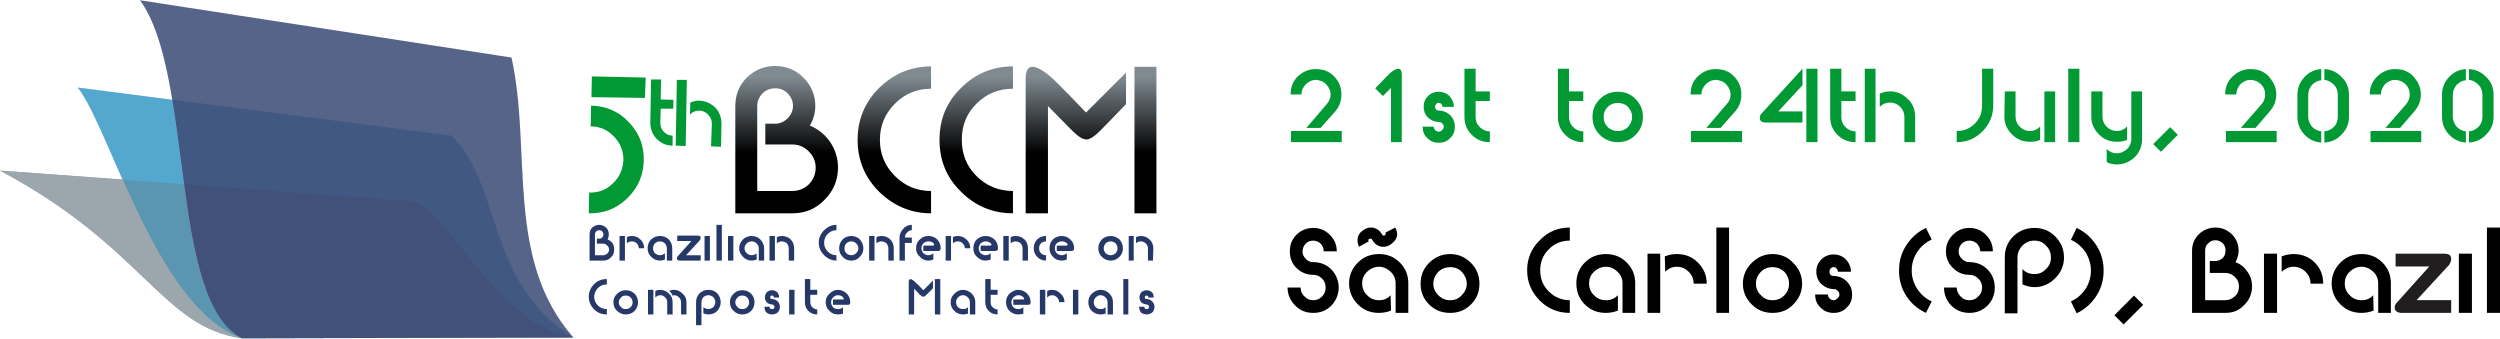 <?xml version="1.0" encoding="UTF-8"?>
<!DOCTYPE svg PUBLIC "-//W3C//DTD SVG 1.1//EN" "http://www.w3.org/Graphics/SVG/1.1/DTD/svg11.dtd">
<!-- Creator: CorelDRAW 2019 (64 Bit Sem fins comerciais) -->
<svg xmlns="http://www.w3.org/2000/svg" xml:space="preserve" width="480px" height="65px" version="1.1" style="shape-rendering:geometricPrecision; text-rendering:geometricPrecision; image-rendering:optimizeQuality; fill-rule:evenodd; clip-rule:evenodd"
viewBox="0 0 1595.89 215.79"
 xmlns:xlink="http://www.w3.org/1999/xlink"
 xmlns:xodm="http://www.corel.com/coreldraw/odm/2003">
 <defs>
  <style type="text/css">
   <![CDATA[
    .fil3 {fill:none}
    .fil2 {fill:#9BA6AD}
    .fil9 {fill:#201E1E;fill-rule:nonzero}
    .fil0 {fill:#009933;fill-rule:nonzero}
    .fil6 {fill:#263868;fill-rule:nonzero}
    .fil4 {fill:#E6E6E6;fill-opacity:0.02}
    .fil1 {fill:#007DB8;fill-opacity:0.431}
    .fil7 {fill:#263868;fill-opacity:0.788}
    .fil5 {fill:url(#id5);fill-rule:nonzero}
    .fil8 {fill:url(#id6);fill-rule:nonzero}
   ]]>
  </style>
    <clipPath id="id0">
     <path d="M109.98 63.58l-60.4 -7.86c19.9,24.31 50.58,141.41 104.83,160.07 -32.65,-16.7 -34.61,-92.06 -44.43,-152.21l0 0z"/>
    </clipPath>
    <clipPath id="id1">
     <path d="M109.98 63.58l-60.4 -7.86c19.9,24.31 50.58,141.41 104.83,160.07 -32.65,-16.7 -34.61,-92.06 -44.43,-152.21l0 0z"/>
    </clipPath>
    <clipPath id="id2">
     <path d="M78.32 114.4l-78.32 -5.65c92.06,48.85 103.36,99.93 154.42,107.04l0 0c-33.39,-11.29 -57.69,-59.9 -76.1,-101.39l0 0 0 0z"/>
    </clipPath>
    <clipPath id="id3">
     <path d="M326.51 36.58l-237.15 -36.58c34.61,47.13 18.41,191.97 65.06,215.79l211.61 -0.49c-43.94,-50.08 -26.27,-119.06 -39.52,-178.72z"/>
    </clipPath>
    <clipPath id="id4">
     <path d="M326.51 36.58l-237.15 -36.58c34.61,47.13 18.41,191.97 65.06,215.79l211.61 -0.49c-43.94,-50.08 -26.27,-119.06 -39.52,-178.72z"/>
    </clipPath>
  <linearGradient id="id5" gradientUnits="userSpaceOnUse" x1="564.04" y1="97.72" x2="564.04" y2="48.86">
   <stop offset="0" style="stop-opacity:1; stop-color:black"/>
   <stop offset="1" style="stop-opacity:1; stop-color:#7F8A91"/>
  </linearGradient>
  <linearGradient id="id6" gradientUnits="userSpaceOnUse" xlink:href="#id5" x1="1155.13" y1="146.79" x2="1155.13" y2="122.44">
  </linearGradient>
 </defs>
 <g id="Camada_x0020_1">
  <g id="_2604102792224">
   <path class="fil0" d="M951.04 83.71c-2.45,0 -4.66,-0.99 -6.38,-2.69 -1.97,-1.97 -2.7,-3.94 -2.7,-6.63l0 -10.07 9.08 0 0 -6.14 -9.08 0 0 -14.48 -7.12 0 0 30.69c0,4.66 1.48,8.33 4.67,11.53 3.18,3.19 6.87,4.67 11.53,4.67l0 -6.88 0 0z"/>
   <path class="fil0" d="M920.79 68.05c0,-0.65 -0.21,-1.29 -0.65,-1.71 -0.43,-0.65 -1.06,-0.87 -1.71,-0.87 -0.65,0 -1.28,0.22 -1.71,0.87 -0.43,0.42 -0.65,1.06 -0.65,1.71 0,0.63 0.22,1.07 0.65,1.71 0.43,0.42 1.06,0.65 1.71,0.65 2.78,0 5.35,1.07 7.29,2.99 2.14,2.15 2.99,4.5 2.99,7.29 0,2.99 -0.86,5.35 -2.99,7.28 -1.94,2.14 -4.51,3 -7.29,3 -2.78,0 -5.35,-0.86 -7.28,-3 -2.14,-1.93 -3,-4.29 -3,-7.28l7.07 0c0,0.86 0.43,1.71 1.07,2.36 0.43,0.42 1.28,0.84 2.14,0.84 0.86,0 1.5,-0.42 2.15,-1.07 0.63,-0.42 1.07,-1.27 1.07,-2.13 0,-0.86 -0.44,-1.5 -1.07,-2.15 -0.65,-0.64 -1.29,-0.86 -2.15,-0.86 -2.57,0 -4.93,-1.06 -6.85,-2.78 -1.93,-1.93 -2.78,-4.28 -2.78,-6.85 0,-2.79 0.85,-4.93 2.78,-6.87 1.92,-1.92 4.28,-2.78 6.85,-2.78 2.57,0 4.93,0.86 6.85,2.78 1.72,1.94 2.79,4.07 2.79,6.87l-7.28 0 0 0 0 0z"/>
   <path class="fil1" d="M287.97 86.41l-238.37 -30.69c19.88,24.31 50.57,141.41 104.82,160.07l211.61 -0.49c-55.97,-34.37 -45.16,-97.71 -78.06,-128.89z"/>
   <path class="fil2" d="M264.4 128.39l-264.4 -19.64c92.06,48.85 103.36,99.93 154.42,107.04l211.61 -0.49c-46.88,-6.87 -78.81,-78.56 -101.63,-86.91l0 0 0 0z"/>
   <g>
   </g>
   <g style="clip-path:url(#id0)">
    <g id="_2604103335536">
     <polygon class="fil1" points="49.6,55.72 154.42,55.72 154.42,215.79 49.6,215.79 "/>
    </g>
   </g>
   <path class="fil3" d="M109.98 63.58l-60.4 -7.86c19.9,24.31 50.58,141.41 104.83,160.07 -32.65,-16.7 -34.61,-92.06 -44.43,-152.21l0 0z"/>
   <path class="fil3" d="M109.98 63.58l-60.4 -7.86c19.9,24.31 50.58,141.41 104.83,160.07 -32.65,-16.7 -34.61,-92.06 -44.43,-152.21l0 0z"/>
   <g>
   </g>
   <g style="clip-path:url(#id1)">
    <g>
     <path id="_1" class="fil4" d="M154.17 215.79l0 0c-54.01,-18.66 -84.69,-135.76 -104.59,-160.07l60.4 7.86c9.82,60.15 11.79,135.51 44.19,152.21l0 0z"/>
    </g>
   </g>
   <path class="fil3" d="M109.98 63.58l-60.4 -7.86c19.9,24.31 50.58,141.41 104.83,160.07 -32.65,-16.7 -34.61,-92.06 -44.43,-152.21l0 0z"/>
   <path class="fil3" d="M109.98 63.58l-60.4 -7.86c19.9,24.31 50.58,141.41 104.83,160.07 -32.65,-16.7 -34.61,-92.06 -44.43,-152.21l0 0z"/>
   <path class="fil3" d="M109.98 63.58l-60.4 -7.86c19.9,24.31 50.58,141.41 104.83,160.07 -32.65,-16.7 -34.61,-92.06 -44.43,-152.21l0 0z"/>
   <path class="fil5" d="M534.94 106.78c0,8.11 -2.96,14.98 -8.6,20.63 -5.65,5.89 -12.52,8.6 -20.63,8.6l-36.32 0 0 -68.49c0,-7.13 2.45,-13.26 7.36,-18.18 5.16,-4.91 11.04,-7.36 18.16,-7.36 6.87,0 13.01,2.45 17.93,7.36 4.91,4.92 7.61,11.05 7.61,18.18 0,4.41 -1.24,8.59 -3.44,12.51 5.4,2.21 9.58,5.65 13.01,10.56 3.2,4.9 4.92,10.31 4.92,16.19zm-46.4 -14.72l0 -13.26 6.38 0c2.94,0 5.64,-1.23 7.85,-3.44 2.21,-2.21 3.44,-4.9 3.44,-7.84 0,-3.2 -1.23,-5.9 -3.44,-8.11 -2.21,-2.21 -4.91,-3.2 -7.85,-3.2 -3.19,0 -5.89,0.99 -8.1,3.2 -2.21,2.21 -3.44,4.91 -3.44,8.11l0 54.24 22.33 0c4.18,0 7.62,-1.48 10.56,-4.17 2.94,-2.94 4.42,-6.63 4.42,-10.81 0,-3.92 -1.48,-7.35 -4.42,-10.3 -2.94,-2.95 -6.38,-4.42 -10.56,-4.42l-17.18 0 0.01 0zm105.81 43.95c-12.77,0 -23.82,-4.68 -33.15,-13.76 -9.09,-9.08 -13.75,-20.13 -13.75,-33.14 0,-13.01 4.66,-24.06 13.75,-33.14 9.33,-9.08 20.38,-13.75 33.15,-13.75l0 14.24c-9.1,0 -16.7,3.19 -23.09,9.58 -6.38,6.38 -9.56,13.99 -9.56,23.07 0,9.08 3.18,16.7 9.56,23.08 6.39,6.37 13.99,9.57 23.09,9.57l0 14.24 0 0.01zm52.28 0c-13.01,0 -24.06,-4.68 -33.14,-13.76 -9.33,-9.08 -13.75,-20.13 -13.75,-33.14 0,-13.01 4.42,-24.06 13.75,-33.14 9.08,-9.08 20.13,-13.75 33.14,-13.75l0 14.24c-9.08,0 -16.93,3.19 -23.32,9.58 -6.38,6.38 -9.33,13.99 -9.33,23.07 0,9.08 2.95,16.7 9.33,23.08 6.39,6.37 14.24,9.57 23.32,9.57l0 14.24 0 0.01zm8.11 0l0 -85.68c0,-5.41 1.47,-7.86 4.41,-7.86 3.43,0 9.33,3.68 16.95,11.53 3.43,3.45 9.32,9.34 17.17,17.68l25.54 -25.53 0 20.13c-6.38,6.63 -11.78,12.28 -16.45,16.95 -3.68,3.67 -6.62,5.64 -8.84,5.64 -2.21,0 -5.16,-1.72 -8.84,-5.4 0,0 -5.4,-5.41 -15.71,-15.95l0 68.49 -14.23 0 0 0 0 0zm83.47 -93.54l0 93.54 -14.01 0 0 -93.54 14.01 0z"/>
   <path class="fil6" d="M392.06 159.08c0,1.96 -0.49,3.68 -1.97,4.91 -1.23,1.47 -2.94,2.2 -4.9,2.2l-8.84 0 0 -16.68c0,-1.72 0.49,-3.2 1.72,-4.42 1.22,-0.99 2.69,-1.72 4.42,-1.72 1.71,0 3.18,0.73 4.42,1.72 1.22,1.22 1.71,2.69 1.71,4.42 0,1.22 -0.25,2.21 -0.74,3.18 1.24,0.49 2.21,1.24 3.19,2.46 0.74,1.23 0.99,2.46 0.99,3.93l0 0 0 0zm-11.05 -3.69l0 -3.18 1.47 0c0.74,0 1.47,-0.25 1.96,-0.74 0.49,-0.5 0.75,-1.23 0.75,-1.96 0,-0.75 -0.26,-1.23 -0.75,-1.97 -0.49,-0.49 -1.22,-0.73 -1.96,-0.73 -0.74,0 -1.47,0.24 -1.96,0.73 -0.5,0.74 -0.74,1.22 -0.74,1.97l0 13.26 5.41 0c0.97,0 1.7,-0.5 2.45,-0.99 0.73,-0.74 1.22,-1.72 1.22,-2.7 0,-0.98 -0.49,-1.72 -1.22,-2.46 -0.75,-0.73 -1.48,-1.23 -2.45,-1.23l-4.18 0 0 0zm22.34 -1.46c-1.24,0 -2.46,0.48 -3.19,1.22l0 -3.92c0.98,-0.5 1.95,-0.74 3.19,-0.74 2.21,0 3.93,0.74 5.39,2.2 1.73,1.48 2.47,3.45 2.47,5.65l-3.44 0c0,-1.23 -0.49,-2.2 -1.23,-3.19 -0.98,-0.74 -1.96,-1.22 -3.19,-1.22l0 0 0 0zm-4.42 12.26l-3.44 0 0 -15.7 3.44 0 0 15.7zm25.52 -0.73c-0.97,0.49 -1.95,0.73 -3.18,0.73 -2.21,0 -3.93,-0.73 -5.64,-2.45 -1.48,-1.48 -2.21,-3.18 -2.21,-5.4 0,-2.2 0.73,-4.17 2.21,-5.65 1.71,-1.46 3.43,-2.2 5.64,-2.2 2.21,0 4.17,0.74 5.65,2.2 1.46,1.48 2.21,3.45 2.21,5.65l0 7.85 -3.44 0 0 -7.85c0,-1.23 -0.49,-2.2 -1.22,-3.19 -0.99,-0.74 -1.97,-1.22 -3.2,-1.22 -1.23,0 -2.21,0.48 -3.19,1.22 -0.74,0.99 -1.23,1.96 -1.23,3.19 0,1.23 0.49,2.22 1.23,3.19 0.98,0.73 1.96,1.24 3.19,1.24 1.23,0 2.21,-0.51 3.2,-1.24l0 3.93 -0.02 0zm7.87 -15.22l13.01 0c1.47,0 1.96,0.49 1.96,1.48 0,0.49 -0.24,0.97 -0.49,1.46l-8.83 9.59 9.32 0 0 3.42 -13.25 0c-1.24,0 -1.97,-0.48 -1.97,-1.46 0,-0.5 0.25,-0.99 0.73,-1.48l8.6 -9.57 -9.08 0 0 -3.44 0 0 0 0zm20.86 0.25l0 15.7 -3.43 0 0 -15.7 3.43 0zm4.17 -7.12l3.44 0 0 22.82 -3.44 0 0 -22.82zm10.8 7.12l0 15.7 -3.43 0 0 -15.7 3.43 0zm14.98 14.97c-1.22,0.49 -2.21,0.73 -3.18,0.73 -2.22,0 -4.18,-0.73 -5.66,-2.45 -1.47,-1.48 -2.45,-3.18 -2.45,-5.4 0,-2.2 0.98,-4.17 2.45,-5.65 1.48,-1.46 3.44,-2.2 5.66,-2.2 1.96,0 3.91,0.74 5.39,2.2 1.48,1.48 2.45,3.45 2.45,5.65l0 7.85 -3.43 0 0 -7.85c0,-1.23 -0.48,-2.2 -1.47,-3.19 -0.73,-0.74 -1.97,-1.22 -2.94,-1.22 -1.24,0 -2.46,0.48 -3.2,1.22 -0.98,0.99 -1.47,1.96 -1.47,3.19 0,1.23 0.49,2.22 1.47,3.19 0.74,0.73 1.96,1.24 3.2,1.24 1.22,0 2.2,-0.51 2.94,-1.24l0.24 3.93 0 0 0 0zm8.1 -14.97l3.44 0 0 15.7 -3.44 0 0 -15.7zm12.28 15.7l0 -7.85c0,-1.23 -0.49,-2.2 -1.22,-3.19 -0.99,-0.74 -1.97,-1.22 -3.21,-1.22 -1.22,0 -2.2,0.48 -3.18,1.22l0 -3.92c0.98,-0.5 2.21,-0.74 3.18,-0.74 2.22,0 4.18,0.74 5.66,2.2 1.47,1.48 2.21,3.45 2.21,5.65l0 7.85 -3.44 0 0 0 0 0zm30.44 0c-2.94,0 -5.64,-1.22 -7.85,-3.43 -2.21,-2.2 -3.44,-4.9 -3.44,-8.1 0,-2.94 1.23,-5.65 3.44,-7.86 2.21,-2.21 4.91,-3.43 7.85,-3.43l0 3.43c-2.21,0 -3.93,0.74 -5.64,2.46 -1.48,1.47 -2.21,3.43 -2.21,5.4 0,2.21 0.73,4.18 2.21,5.65 1.71,1.71 3.43,2.45 5.64,2.45l0 3.43 0 0zm9.57 -15.7c1.96,0 3.93,0.74 5.4,2.2 1.48,1.72 2.22,3.45 2.22,5.65 0,2.22 -0.74,3.92 -2.22,5.4 -1.47,1.72 -3.44,2.45 -5.4,2.45 -2.21,0 -4.16,-0.73 -5.64,-2.45 -1.48,-1.48 -2.21,-3.18 -2.21,-5.4 0,-2.2 0.73,-3.93 2.21,-5.65 1.48,-1.46 3.43,-2.2 5.64,-2.2zm0 3.44c-1.22,0 -2.45,0.48 -3.19,1.22 -0.97,0.99 -1.22,1.96 -1.22,3.19 0,1.23 0.25,2.22 1.22,3.19 0.73,0.73 1.97,1.24 3.19,1.24 1.23,0 2.22,-0.51 2.95,-1.24 0.98,-0.97 1.48,-1.96 1.48,-3.19 0,-1.23 -0.5,-2.2 -1.48,-3.19 -0.73,-0.74 -1.72,-1.22 -2.95,-1.22zm11.3 -3.44l3.43 0 0 15.7 -3.43 0 0 -15.7zm12.27 15.7l0 -7.85c0,-1.23 -0.49,-2.2 -1.22,-3.19 -0.99,-0.74 -1.97,-1.22 -3.2,-1.22 -1.22,0 -2.21,0.48 -3.19,1.22l0 -3.92c0.98,-0.5 2.22,-0.74 3.19,-0.74 2.21,0 4.18,0.74 5.65,2.2 1.48,1.48 2.21,3.45 2.21,5.65l0 7.85 -3.44 0 0 0 0 0zm14.98 -19.39c-1.24,0 -2.21,0.5 -2.95,1.48 -0.98,0.73 -1.47,1.96 -1.47,3.19l0 0 4.42 0 0 3.43 -4.42 0 0 11.29 -3.44 0 0 -14.72c0,-2.2 0.99,-4.17 2.46,-5.65 1.47,-1.72 3.43,-2.45 5.4,-2.45l0 3.43 0 0 0 0zm13.74 9.82c0.25,0 0.49,-0.24 0.49,-0.48 0,-0.25 0,-0.25 0,-0.49 -0.73,-1.24 -1.95,-1.72 -3.67,-1.72 -1.24,0 -2.21,0.48 -3.2,1.22 -0.73,0.99 -1.22,1.96 -1.22,3.19 0,1.23 0.49,2.22 1.22,3.19 0.99,0.73 1.96,1.24 3.2,1.24 1.22,0 2.45,-0.51 3.18,-1.24l0 3.93c-0.98,0.49 -1.96,0.73 -3.18,0.73 -2.21,0 -3.93,-0.73 -5.41,-2.45 -1.72,-1.48 -2.45,-3.18 -2.45,-5.4 0,-2.21 0.73,-4.17 2.45,-5.65 1.48,-1.47 3.2,-2.2 5.41,-2.2 2.2,0 4.17,0.73 5.64,2.2 1.47,1.48 2.21,3.44 2.21,5.65 0,0.98 -0.49,1.72 -1.47,1.72l-9.58 0 0 -3.44 6.38 0 0 0 0 0zm15.71 -2.69c-1.22,0 -2.45,0.48 -3.19,1.22l0 -3.92c0.98,-0.5 1.97,-0.74 3.19,-0.74 1.97,0 3.93,0.74 5.41,2.2 1.72,1.48 2.45,3.45 2.45,5.65l-3.44 0c0,-1.23 -0.49,-2.2 -1.46,-3.19 -0.75,-0.74 -1.73,-1.22 -2.96,-1.22l0 0 0 0zm-4.42 12.26l-3.43 0 0 -15.7 3.43 0 0 15.7zm25.05 -9.57c0.49,0 0.73,-0.24 0.73,-0.48 0,-0.25 0,-0.25 0,-0.49 -0.97,-1.24 -2.21,-1.72 -3.68,-1.72 -1.22,0 -2.21,0.48 -3.19,1.22 -0.73,0.99 -1.23,1.96 -1.23,3.19 0,1.23 0.5,2.22 1.23,3.19 0.98,0.73 1.97,1.24 3.19,1.24 1.23,0 2.21,-0.51 3.19,-1.24l0 3.93c-0.98,0.49 -2.21,0.73 -3.19,0.73 -2.21,0 -3.92,-0.73 -5.64,-2.45 -1.48,-1.48 -2.21,-3.18 -2.21,-5.4 0,-2.21 0.73,-4.17 2.21,-5.65 1.72,-1.47 3.43,-2.2 5.64,-2.2 2.21,0 3.93,0.73 5.65,2.2 1.48,1.48 2.21,3.44 2.21,5.65 0,0.98 -0.49,1.72 -1.72,1.72l-9.33 0 0 -3.44 6.14 0 0 0zm8.34 -6.13l3.44 0 0 15.7 -3.44 0 0 -15.7zm12.28 15.7l0 -7.85c0,-1.23 -0.49,-2.2 -1.22,-3.19 -0.99,-0.74 -1.97,-1.22 -3.2,-1.22 -1.22,0 -2.21,0.48 -3.18,1.22l0 -3.92c0.97,-0.5 1.96,-0.74 3.18,-0.74 2.21,0 3.93,0.74 5.65,2.2 1.47,1.48 2.21,3.45 2.21,5.65l0 7.85 -3.44 0 0 0 0 0zm14.97 -12.26c-1.23,0 -2.45,0.48 -3.19,1.22 -0.98,0.99 -1.22,1.96 -1.22,3.19 0,1.23 0.24,2.22 1.22,3.19 0.74,0.73 1.96,1.24 3.19,1.24l0 3.42c-2.2,0 -4.17,-0.73 -5.65,-2.45 -1.46,-1.47 -2.2,-3.18 -2.2,-5.4 0,-2.21 0.74,-4.17 2.2,-5.65 1.48,-1.47 3.45,-2.2 5.65,-2.2l0 3.42 0 0.02 0 0zm13.02 2.69c0.49,0 0.73,-0.24 0.73,-0.48 0,-0.25 0,-0.25 0,-0.49 -0.97,-1.24 -2.21,-1.72 -3.68,-1.72 -1.23,0 -2.22,0.48 -3.19,1.22 -0.99,0.99 -1.23,1.96 -1.23,3.19 0,1.23 0.25,2.22 1.23,3.19 0.97,0.73 1.96,1.24 3.19,1.24 1.23,0 2.21,-0.51 3.19,-1.24l0 3.93c-0.98,0.49 -2.2,0.73 -3.19,0.73 -2.22,0 -4.18,-0.73 -5.64,-2.45 -1.48,-1.48 -2.21,-3.18 -2.21,-5.4 0,-2.21 0.73,-4.17 2.21,-5.65 1.46,-1.47 3.42,-2.2 5.64,-2.2 2.21,0 3.93,0.73 5.4,2.2 1.72,1.48 2.46,3.44 2.46,5.65 0,0.98 -0.49,1.72 -1.73,1.72l-9.32 0 0 -3.44 6.14 0 0 0zm28.22 -6.13c2.21,0 3.93,0.74 5.65,2.2 1.48,1.72 2.21,3.45 2.21,5.65 0,2.22 -0.73,3.92 -2.21,5.4 -1.72,1.72 -3.44,2.45 -5.65,2.45 -2.21,0 -3.92,-0.73 -5.64,-2.45 -1.47,-1.48 -2.21,-3.18 -2.21,-5.4 0,-2.2 0.74,-3.93 2.21,-5.65 1.72,-1.46 3.43,-2.2 5.64,-2.2zm0 3.44c-1.22,0 -2.21,0.48 -3.18,1.22 -0.74,0.99 -1.22,1.96 -1.22,3.19 0,1.23 0.48,2.22 1.22,3.19 0.98,0.73 1.96,1.24 3.18,1.24 1.23,0 2.21,-0.51 3.2,-1.24 0.73,-0.97 1.22,-1.96 1.22,-3.19 0,-1.23 -0.49,-2.2 -1.22,-3.19 -0.99,-0.74 -1.97,-1.22 -3.2,-1.22zm11.55 -3.44l3.18 0 0 15.7 -3.18 0 0 -15.7zm12.27 15.7l0 -7.85c0,-1.23 -0.49,-2.2 -1.47,-3.19 -0.74,-0.74 -1.96,-1.22 -3.2,-1.22 -1.22,0 -2.2,0.48 -2.94,1.22l0 -3.92c0.98,-0.5 1.96,-0.74 3.19,-0.74 1.96,0 3.93,0.74 5.4,2.2 1.72,1.48 2.46,3.45 2.46,5.65l-0.25 7.85 -3.19 0 0 0 0 0zm-345.41 34.38c-3.19,0 -5.89,-0.99 -8.1,-3.2 -2.21,-2.21 -3.44,-4.91 -3.44,-8.09 0,-3.2 1.23,-5.9 3.44,-8.11 2.21,-2.21 4.91,-3.18 8.1,-3.18l0 3.42c-2.2,0 -4.17,0.74 -5.65,2.22 -1.48,1.72 -2.45,3.44 -2.45,5.65 0,2.21 0.97,4.17 2.45,5.64 1.48,1.47 3.45,2.21 5.65,2.21l0 3.44 0 0zm12.03 -15.47c2.21,0 4.17,0.74 5.65,2.21 1.47,1.48 2.21,3.43 2.21,5.4 0,2.21 -0.74,4.17 -2.21,5.65 -1.48,1.48 -3.44,2.21 -5.65,2.21 -1.97,0 -3.93,-0.73 -5.4,-2.21 -1.72,-1.48 -2.45,-3.44 -2.45,-5.65 0,-1.97 0.73,-3.92 2.45,-5.4 1.47,-1.47 3.43,-2.21 5.4,-2.21zm0 3.43c-1.23,0 -2.21,0.26 -2.95,1.24 -0.98,0.73 -1.47,1.96 -1.47,2.94 0,1.23 0.49,2.45 1.47,3.19 0.74,0.98 1.72,1.23 2.95,1.23 1.23,0 2.21,-0.25 3.18,-1.23 0.75,-0.74 1.24,-1.96 1.24,-3.19 0,-0.98 -0.49,-2.21 -1.24,-2.94 -0.97,-0.99 -1.95,-1.24 -3.18,-1.24zm14.24 -3.67l3.43 0 0 15.71 -3.43 0 0 -15.71zm12.27 15.71l0 -7.86c0,-1.22 -0.49,-2.21 -1.22,-2.94 -0.99,-0.99 -1.96,-1.48 -3.2,-1.48 -1.22,0 -2.21,0.49 -3.19,1.48l0 -4.18c0.98,-0.49 2.22,-0.73 3.19,-0.73 2.21,0 4.18,0.98 5.65,2.45 1.47,1.48 2.21,3.19 2.21,5.4l0 7.86 -3.44 0 0 0zm8.84 0l0 -7.86c0,-1.22 -0.49,-2.21 -1.22,-2.94 -0.99,-0.99 -1.97,-1.48 -3.2,-1.48 -0.25,0 -0.49,0.24 -0.98,0.24 -0.49,-1.22 -1.23,-2.21 -2.21,-2.94 0.98,-0.49 1.97,-0.73 3.19,-0.73 2.21,0 3.93,0.98 5.4,2.45 1.72,1.48 2.46,3.19 2.46,5.4l0 7.86 -3.44 0 0 0zm14.24 -0.73c0.98,0.48 2.21,0.73 3.19,0.73 2.21,0 4.18,-0.73 5.65,-2.21 1.47,-1.72 2.21,-3.44 2.21,-5.65 0,-2.21 -0.74,-3.92 -2.21,-5.64 -1.47,-1.48 -3.44,-2.21 -5.65,-2.21 -2.21,0 -3.93,0.73 -5.65,2.21 -1.47,1.72 -2.21,3.43 -2.21,5.64l0 14.73 3.44 0 0 -14.73c0,-1.22 0.49,-2.21 1.22,-3.19 0.99,-0.73 1.97,-1.23 3.2,-1.23 1.22,0 2.21,0.5 3.19,1.23 0.74,0.98 1.23,1.97 1.23,3.19 0,1.23 -0.49,2.21 -1.23,3.19 -0.98,0.74 -1.97,1.23 -3.19,1.23 -1.23,0 -2.21,-0.49 -3.2,-1.23l0 3.92 0.01 0.02zm24.79 -14.74c2.21,0 4.18,0.74 5.65,2.21 1.47,1.48 2.2,3.43 2.2,5.4 0,2.21 -0.73,4.17 -2.2,5.65 -1.47,1.48 -3.44,2.21 -5.65,2.21 -2.2,0 -3.92,-0.73 -5.4,-2.21 -1.71,-1.48 -2.45,-3.44 -2.45,-5.65 0,-1.97 0.74,-3.92 2.45,-5.4 1.48,-1.47 3.2,-2.21 5.4,-2.21zm0 3.43c-1.23,0 -2.2,0.26 -2.95,1.24 -0.97,0.73 -1.46,1.96 -1.46,2.94 0,1.23 0.49,2.45 1.46,3.19 0.75,0.98 1.72,1.23 2.95,1.23 1.23,0 2.21,-0.25 3.19,-1.23 0.74,-0.74 1.24,-1.96 1.24,-3.19 0,-0.98 -0.5,-2.21 -1.24,-2.94 -0.98,-0.99 -1.96,-1.24 -3.19,-1.24zm20.13 1.24c0,-0.49 0,-0.74 -0.24,-0.99 -0.24,-0.25 -0.49,-0.25 -0.73,-0.25 -0.5,0 -0.75,0 -0.99,0.25 -0.24,0.25 -0.24,0.5 -0.24,0.99 0,0.24 0,0.48 0.24,0.73 0.24,0.24 0.49,0.24 0.99,0.24 1.22,0 2.45,0.5 3.43,1.48 0.99,0.99 1.47,2.21 1.47,3.44 0,1.47 -0.48,2.7 -1.47,3.68 -0.98,0.74 -2.21,1.23 -3.43,1.23 -1.48,0 -2.71,-0.49 -3.69,-1.23 -0.99,-0.98 -1.23,-2.21 -1.23,-3.68l3.19 0c0,0.49 0.25,0.73 0.5,1.22 0.24,0.25 0.73,0.25 1.22,0.25 0.25,0 0.74,0 0.98,-0.25 0.25,-0.49 0.49,-0.73 0.49,-1.22 0,-0.25 -0.24,-0.74 -0.49,-0.99 -0.24,-0.24 -0.73,-0.49 -0.98,-0.49 -1.47,0 -2.46,-0.49 -3.44,-1.23 -0.73,-0.98 -1.23,-1.95 -1.23,-3.18 0,-1.48 0.5,-2.46 1.23,-3.45 0.98,-0.73 1.97,-1.22 3.44,-1.22 1.23,0 2.2,0.49 3.19,1.22 0.74,0.99 1.22,1.97 1.22,3.45l-3.43 0 0 0 0 0zm13.26 -4.91l0 15.71 -3.44 0 0 -15.71 3.44 0zm14.49 12.51c-1.23,0 -2.21,-0.49 -3.2,-1.47 -0.73,-0.74 -1.22,-1.96 -1.22,-3.19l0 -4.67 4.42 0 0 -3.18 -4.42 0 0 -6.87 -3.44 0 0 14.73c0,2.21 0.73,4.16 2.21,5.64 1.48,1.48 3.44,2.21 5.65,2.21l0 -3.19 0 -0.01 0 0zm16.44 -6.37c0.49,0 0.49,0 0.49,-0.5 0,0 0,-0.25 0,-0.25 -0.73,-1.22 -1.96,-1.96 -3.68,-1.96 -1.23,0 -2.22,0.5 -3.19,1.48 -0.73,0.73 -1.22,1.72 -1.22,2.94 0,1.23 0.49,2.46 1.22,3.19 0.99,0.98 1.96,1.23 3.19,1.23 1.23,0 2.46,-0.25 3.19,-1.23l0 4.18c-0.98,0.24 -1.96,0.49 -3.19,0.49 -2.22,0 -3.92,-0.73 -5.4,-2.21 -1.72,-1.48 -2.45,-3.44 -2.45,-5.65 0,-2.21 0.73,-3.92 2.45,-5.4 1.48,-1.47 3.18,-2.45 5.4,-2.45 2.21,0 4.17,0.98 5.65,2.45 1.47,1.48 2.21,3.43 2.21,5.4 0,1.23 -0.49,1.72 -1.48,1.72l-9.57 0 0 -3.43 6.38 0zm41.98 9.57l0 -20.63c0,-1.22 0.49,-1.95 0.99,-1.95 0.98,0 2.21,0.97 4.16,2.94 0.99,0.73 2.21,2.21 4.18,4.17l6.14 -6.14 0 4.91c-1.48,1.48 -2.94,2.95 -3.93,3.93 -0.98,0.99 -1.72,1.48 -2.21,1.48 -0.49,0 -1.22,-0.49 -2.21,-1.24 0,0 -1.22,-1.46 -3.68,-3.92l0 16.45 -3.44 0 0 0 0 0zm20.13 -22.58l0 22.58 -3.43 0 0 -22.58 3.43 0zm17.67 22.09c-0.97,0.24 -1.96,0.49 -3.18,0.49 -2.21,0 -3.93,-0.73 -5.41,-2.21 -1.71,-1.48 -2.45,-3.44 -2.45,-5.65 0,-2.21 0.74,-3.92 2.45,-5.4 1.48,-1.47 3.2,-2.45 5.41,-2.45 2.21,0 4.17,0.98 5.64,2.45 1.48,1.48 2.21,3.19 2.21,5.4l0 7.86 -3.43 0 0 -7.86c0,-1.22 -0.49,-2.21 -1.24,-2.94 -0.97,-0.99 -1.96,-1.48 -3.18,-1.48 -1.23,0 -2.21,0.49 -3.19,1.48 -0.74,0.73 -1.23,1.72 -1.23,2.94 0,1.23 0.49,2.45 1.23,3.19 0.98,0.98 1.96,1.23 3.19,1.23 1.22,0 2.45,-0.25 3.18,-1.23l0 4.18 0 0 0 0zm18.91 -2.71c-1.23,0 -2.2,-0.49 -3.19,-1.47 -0.98,-0.74 -1.23,-1.96 -1.23,-3.19l0 -4.67 4.42 0 0 -3.18 -4.42 0 0 -6.87 -3.44 0 0 14.73c0,2.21 0.75,4.16 2.21,5.64 1.48,1.48 3.45,2.21 5.65,2.21l0 -3.19 0 -0.01 0 0zm16.45 -6.37c0.24,0 0.49,0 0.49,-0.5 0,0 0,-0.25 0,-0.25 -0.74,-1.22 -1.96,-1.96 -3.68,-1.96 -1.23,0 -2.21,0.5 -3.2,1.48 -0.73,0.73 -1.22,1.72 -1.22,2.94 0,1.23 0.49,2.46 1.22,3.19 0.99,0.98 1.97,1.23 3.2,1.23 1.22,0 2.21,-0.25 3.19,-1.23l0 4.18c-0.98,0.24 -1.97,0.49 -3.19,0.49 -2.21,0 -3.93,-0.73 -5.65,-2.21 -1.47,-1.48 -2.21,-3.44 -2.21,-5.65 0,-2.21 0.74,-3.92 2.21,-5.4 1.72,-1.47 3.44,-2.45 5.65,-2.45 2.21,0 4.17,0.98 5.64,2.45 1.48,1.48 2.21,3.43 2.21,5.4 0,1.23 -0.49,1.72 -1.72,1.72l-9.33 0 0 -3.43 6.39 0 0 0zm18.42 -2.71c-1.24,0 -2.21,0.49 -3.2,1.48l0 -4.18c0.99,-0.49 1.96,-0.73 3.2,-0.73 2.21,0 3.91,0.98 5.39,2.45 1.73,1.48 2.46,3.43 2.46,5.4l-3.44 0c0,-1.22 -0.5,-2.21 -1.23,-2.94 -0.97,-0.99 -1.96,-1.48 -3.18,-1.48l0 0 0 0zm-4.42 12.28l-3.45 0 0 -15.71 3.45 0 0 15.71zm21.1 -15.71l0 15.71 -3.43 0 0 -15.71 3.43 0zm17.44 15.22c-0.98,0.24 -1.97,0.49 -3.19,0.49 -2.21,0 -3.93,-0.73 -5.65,-2.21 -1.48,-1.48 -2.21,-3.44 -2.21,-5.65 0,-2.21 0.73,-3.92 2.21,-5.4 1.72,-1.47 3.44,-2.45 5.65,-2.45 2.21,0 4.17,0.98 5.64,2.45 1.47,1.48 2.21,3.19 2.21,5.4l0 7.86 -3.43 0 0 -7.86c0,-1.22 -0.49,-2.21 -1.24,-2.94 -0.97,-0.99 -1.96,-1.48 -3.18,-1.48 -1.24,0 -2.21,0.49 -3.2,1.48 -0.73,0.73 -1.22,1.72 -1.22,2.94 0,1.23 0.49,2.45 1.22,3.19 0.99,0.98 1.96,1.23 3.2,1.23 1.22,0 2.21,-0.25 3.18,-1.23l0 4.18 0 0 0.01 0zm11.29 -22.09l3.19 0 0 22.58 -3.19 0 0 -22.58zm15.95 11.78c0,-0.49 0,-0.74 -0.24,-0.99 -0.25,-0.25 -0.49,-0.25 -0.74,-0.25 -0.48,0 -0.73,0 -0.98,0.25 -0.25,0.25 -0.25,0.5 -0.25,0.99 0,0.24 0,0.48 0.25,0.73 0.25,0.24 0.5,0.24 0.98,0.24 1.22,0 2.46,0.5 3.44,1.48 0.98,0.99 1.47,2.21 1.47,3.44 0,1.47 -0.49,2.7 -1.47,3.68 -0.98,0.74 -2.22,1.23 -3.44,1.23 -1.47,0 -2.69,-0.49 -3.68,-1.23 -0.73,-0.98 -1.22,-2.21 -1.22,-3.68l3.43 0c0,0.49 0,0.73 0.24,1.22 0.5,0.25 0.75,0.25 1.23,0.25 0.25,0 0.74,0 0.98,-0.25 0.26,-0.49 0.5,-0.73 0.5,-1.22 0,-0.25 -0.26,-0.74 -0.5,-0.99 -0.24,-0.24 -0.73,-0.49 -0.98,-0.49 -1.23,0 -2.45,-0.49 -3.44,-1.23 -0.73,-0.98 -1.22,-1.95 -1.22,-3.18 0,-1.48 0.49,-2.46 1.22,-3.45 0.99,-0.73 2.21,-1.22 3.44,-1.22 1.22,0 2.21,0.49 3.19,1.22 0.99,0.99 1.24,1.97 1.24,3.45l-3.45 0 0 0 0 0z"/>
   <path class="fil0" d="M377.81 48.61l34.38 0.73 -0.49 13.01 -34.13 -0.49 0.24 -13.25 0 0zm-0.49 18.65c9.57,0.26 17.68,3.69 24.06,10.56 6.63,6.87 9.83,14.98 9.57,24.55 -0.24,9.32 -3.67,17.43 -10.54,24.06 -6.88,6.62 -14.98,9.82 -24.55,9.57l0.24 -13.26c5.88,0.25 11.05,-1.71 15.21,-5.89 4.18,-3.92 6.39,-9.08 6.64,-14.97 0,-5.66 -1.96,-10.81 -6.14,-14.98 -3.93,-4.18 -8.84,-6.38 -14.73,-6.38l0.24 -13.26 0 0 0 0zm52.05 19.15c-2.21,0 -3.93,-0.73 -5.65,-2.45 -1.48,-1.48 -2.21,-3.44 -2.21,-5.9l0.25 -8.84 8.1 0 0 -5.64 -8.1 -0.25 0.24 -12.76 -6.37 0 -0.5 27.49c0,3.93 1.23,7.37 3.93,10.32 2.94,2.94 6.38,4.42 10.31,4.42l0 -6.39 0 0zm2.7 -35.59l6.38 0 -0.74 42.22 -6.37 -0.24 0.73 -41.98 0 0zm21.85 42.46l0.49 -14.48c0,-2.2 -0.74,-4.17 -2.46,-5.89 -1.47,-1.48 -3.44,-2.45 -5.65,-2.45 -2.2,0 -4.17,0.73 -5.88,2.45l0.24 -7.61c1.72,-0.74 3.68,-1.23 5.64,-1.23 4.18,0.25 7.38,1.73 10.32,4.42 2.7,2.94 3.93,6.38 3.93,10.31l-0.26 14.73 -6.37 -0.25 0 0z"/>
   <path class="fil2" d="M78.32 114.4l-78.32 -5.65c92.06,48.85 103.36,99.93 154.42,107.04l0 0c-33.39,-11.29 -57.69,-59.9 -76.1,-101.39l0 0 0 0z"/>
   <g>
   </g>
   <g style="clip-path:url(#id2)">
    <g>
    </g>
   </g>
   <path class="fil3" d="M78.32 114.4l-78.32 -5.65c92.06,48.85 103.36,99.93 154.42,107.04l0 0c-33.39,-11.29 -57.69,-59.9 -76.1,-101.39l0 0 0 0z"/>
   <path class="fil3" d="M78.32 114.4l-78.32 -5.65c92.06,48.85 103.36,99.93 154.42,107.04l0 0c-33.39,-11.29 -57.69,-59.9 -76.1,-101.39l0 0 0 0z"/>
   <path class="fil3" d="M78.32 114.4l-78.32 -5.65c92.06,48.85 103.36,99.93 154.42,107.04l0 0c-33.39,-11.29 -57.69,-59.9 -76.1,-101.39l0 0 0 0z"/>
   <path class="fil7" d="M326.51 36.58l-237.15 -36.58c34.61,47.13 18.41,191.97 65.06,215.79l211.61 -0.49c-43.94,-50.08 -26.27,-119.06 -39.52,-178.72z"/>
   <g>
   </g>
   <g style="clip-path:url(#id3)">
    <g>
     <polygon class="fil4" points="89.36,0 366.03,0 366.03,215.79 89.36,215.79 "/>
    </g>
   </g>
   <path class="fil3" d="M326.51 36.58l-237.15 -36.58c34.61,47.13 18.41,191.97 65.06,215.79l211.61 -0.49c-43.94,-50.08 -26.27,-119.06 -39.52,-178.72z"/>
   <path class="fil3" d="M326.51 36.58l-237.15 -36.58c34.61,47.13 18.41,191.97 65.06,215.79l211.61 -0.49c-43.94,-50.08 -26.27,-119.06 -39.52,-178.72z"/>
   <g>
   </g>
   <g style="clip-path:url(#id4)">
    <g>
    </g>
   </g>
   <path class="fil3" d="M326.51 36.58l-237.15 -36.58c34.61,47.13 18.41,191.97 65.06,215.79l211.61 -0.49c-43.94,-50.08 -26.27,-119.06 -39.52,-178.72z"/>
   <path class="fil3" d="M326.51 36.58l-237.15 -36.58c34.61,47.13 18.41,191.97 65.06,215.79l211.61 -0.49c-43.94,-50.08 -26.27,-119.06 -39.52,-178.72z"/>
   <path class="fil3" d="M326.51 36.58l-237.15 -36.58c34.61,47.13 18.41,191.97 65.06,215.79l211.61 -0.49c-43.94,-50.08 -26.27,-119.06 -39.52,-178.72z"/>
   <path class="fil0" d="M833.94 81.5l13.01 -15.22c1.48,-1.72 2.46,-3.69 2.46,-6.14 0,-1.96 -0.73,-3.92 -1.97,-5.4 -1.22,-1.72 -2.69,-2.94 -4.91,-3.44 -0.73,-0.24 -1.72,-0.48 -2.45,-0.48 -2.45,0 -4.66,0.98 -6.38,2.7 -1.97,1.96 -2.95,4.17 -2.95,6.62l-6.87 0c0,-5.4 1.97,-9.81 6.39,-13.01 2.94,-2.21 6.13,-3.19 9.81,-3.19 1.48,0 2.94,0.25 4.42,0.49 3.69,0.99 6.38,2.96 8.59,5.9 2.21,2.94 3.19,6.14 3.19,9.81 0,4.17 -1.22,7.62 -3.92,10.8l-9.34 10.56 -9.08 0 0 0 0 0zm-9.81 1.97l32.39 0 0 7.12 -32.39 0 0 -7.12zm53.75 -27.26c0.99,-0.97 4.18,-4.42 9.57,-9.81 2.22,-1.72 3.94,-2.7 5.17,-2.7 1.46,0 2.21,1.47 2.21,3.93l0 42.96 -6.88 0 0 -34.62 -5.16 5.16 -4.91 -4.92 0 0zm132.82 27.5c-2.46,0 -4.67,-0.99 -6.39,-2.69 -1.95,-1.97 -2.7,-3.94 -2.7,-6.63l0 -10.07 9.09 0 0 -6.14 -9.09 0 0 -14.48 -7.11 0 0 30.69c0,4.66 1.47,8.33 4.66,11.53 3.19,3.19 7.12,4.67 11.54,4.67l0 -6.88 0 0zm22.09 -25.29c4.42,0 8.35,1.48 11.29,4.67 3.2,3.19 4.68,6.88 4.68,11.3 0,4.66 -1.48,8.33 -4.68,11.53 -2.94,3.19 -6.87,4.67 -11.29,4.67 -4.42,0 -8.34,-1.48 -11.53,-4.67 -3.19,-3.2 -4.67,-6.87 -4.67,-11.53 0,-4.42 1.48,-8.11 4.67,-11.3 3.18,-3.19 7.11,-4.67 11.53,-4.67zm0 7.13c-2.46,0 -4.66,0.73 -6.38,2.45 -1.96,1.97 -2.7,3.93 -2.7,6.39 0,2.69 0.74,4.66 2.7,6.63 1.72,1.72 3.92,2.45 6.38,2.45 2.45,0 4.66,-0.73 6.38,-2.45 1.72,-1.97 2.7,-3.94 2.7,-6.63 0,-2.46 -0.98,-4.42 -2.7,-6.39 -1.72,-1.72 -3.93,-2.45 -6.38,-2.45zm56.47 15.95l13.01 -15.22c1.72,-1.72 2.46,-3.69 2.46,-6.14 0,-1.96 -0.74,-3.92 -1.97,-5.4 -1.22,-1.72 -2.7,-2.94 -4.91,-3.44 -0.73,-0.24 -1.72,-0.48 -2.45,-0.48 -2.45,0 -4.67,0.98 -6.39,2.7 -1.96,1.96 -2.94,4.17 -2.94,6.62l-6.88 0c0,-5.4 1.96,-9.81 6.38,-13.01 2.95,-2.21 6.14,-3.19 9.83,-3.19 1.46,0 2.94,0.25 4.42,0.49 3.67,0.99 6.38,2.96 8.59,5.9 2.21,2.94 3.19,6.14 3.19,9.81 0,4.17 -1.22,7.62 -3.93,10.8l-9.33 10.56 -9.08 0 0 0 0 0zm-9.83 1.97l32.65 0 0 7.12 -32.65 0 0 -7.12zm71.2 -29.21l-15.46 16.69 15.46 0 0 7.11 -23.32 0c-2.7,0 -3.94,-0.98 -3.94,-2.94 0,-0.99 0.26,-1.97 1.24,-2.94l26.02 -28.48 0 10.55 0 0.01 0 0zm2.46 -10.56l7.11 0 0 46.89 -7.11 0 0 -46.89zm31.42 40.01c-2.46,0 -4.67,-0.99 -6.39,-2.69 -1.96,-1.97 -2.69,-3.94 -2.69,-6.63l0 -10.07 9.08 0 0 -6.14 -9.08 0 0 -14.48 -7.12 0 0 30.69c0,4.66 1.46,8.33 4.66,11.53 3.19,3.19 7.12,4.67 11.54,4.67l0 -6.88 0 0zm5.89 -40.01l6.87 0 0 46.89 -6.87 0 0 -46.89zm25.28 46.89l0 -16.2c0,-2.47 -0.97,-4.67 -2.69,-6.39 -1.72,-1.72 -3.93,-2.7 -6.39,-2.7 -2.7,0 -4.91,0.98 -6.63,2.7l0 -8.35c1.97,-0.98 4.18,-1.47 6.63,-1.47 4.42,0 8.11,1.72 11.29,4.91 3.2,2.95 4.67,6.88 4.67,11.3l0 16.2 -6.88 0zm56.72 -23.33c0,6.38 -2.46,12.04 -6.88,16.45 -4.66,4.67 -10.07,6.88 -16.45,6.88l0 -7.12c4.42,0 8.35,-1.48 11.55,-4.67 3.18,-3.19 4.66,-7.12 4.66,-11.54l0 -23.56 7.12 0 0 23.56zm39.52 23.33l-6.87 0 0 -32.41 6.87 0 0 32.41zm-25.29 -32.41l0 16.21c0,2.45 0.99,4.66 2.71,6.38 1.71,1.71 3.92,2.7 6.37,2.7 2.71,0 4.92,-0.99 6.63,-2.95l0 8.59c-1.95,0.99 -4.16,1.23 -6.63,1.23 -4.42,0 -8.09,-1.47 -11.29,-4.66 -3.19,-3.2 -4.91,-6.88 -4.91,-11.29l0.25 -16.21 6.87 0zm33.64 -14.48l7.12 0 0 46.89 -7.12 0 0 -46.89zm47.13 44.92c0,4.42 -1.48,8.35 -4.66,11.54 -3.19,2.95 -6.87,4.66 -11.54,4.66 -2.21,0 -4.42,-0.49 -6.38,-1.46l0 -8.36c1.72,1.73 3.92,2.7 6.38,2.7 2.7,0 4.67,-0.97 6.63,-2.7 1.72,-1.72 2.7,-3.92 2.7,-6.38l0 -30.44 6.87 0 0 30.44 0 0zm-9.57 0.49c-1.96,0.99 -4.17,1.23 -6.63,1.23 -4.42,0 -8.1,-1.47 -11.29,-4.66 -3.2,-3.2 -4.92,-6.88 -4.92,-11.29l0 -16.21 7.13 0 0 16.21c0,2.45 0.98,4.66 2.7,6.38 1.72,1.71 3.92,2.7 6.38,2.7 2.7,0 4.91,-0.99 6.63,-2.95l0 8.59zm32.4 -3.19l-10.8 10.81 -4.91 -4.91 10.8 -10.8 4.91 4.9zm40.27 -4.42l13.25 -15.22c1.47,-1.72 2.21,-3.69 2.21,-6.14 0,-1.96 -0.5,-3.92 -1.72,-5.4 -1.23,-1.72 -2.95,-2.94 -4.9,-3.44 -0.99,-0.24 -1.73,-0.48 -2.71,-0.48 -2.46,0 -4.42,0.98 -6.39,2.7 -1.71,1.96 -2.7,4.17 -2.7,6.62l-7.11 0c0,-5.4 2.21,-9.81 6.63,-13.01 2.94,-2.21 6.13,-3.19 9.57,-3.19 1.72,0 3.19,0.25 4.66,0.49 3.44,0.99 6.38,2.96 8.35,5.9 2.21,2.94 3.44,6.14 3.44,9.81 0,4.17 -1.48,7.62 -4.17,10.8l-9.09 10.56 -9.33 0 0.01 0 0 0zm-9.58 1.97l32.4 0 0 7.12 -32.4 0 0 -7.12zm62.85 -39.53c4.42,0.25 8.1,1.97 11.05,5.15 3.18,2.96 4.66,6.88 4.66,11.3l0 14c0,4.41 -1.48,8.09 -4.66,11.29 -2.96,3.19 -6.63,4.91 -11.05,5.15l0 -7.12c2.45,-0.24 4.42,-1.23 6.14,-2.94 1.71,-1.72 2.45,-3.93 2.45,-6.38l0 -14c0,-2.46 -0.74,-4.67 -2.45,-6.39 -1.72,-1.71 -3.69,-2.94 -6.14,-3.19l0 -6.87 0 0 0 0zm-1.97 46.89c-4.17,-0.24 -7.86,-1.96 -10.8,-5.15 -2.94,-3.2 -4.42,-6.88 -4.42,-11.29l0 -14c0,-4.42 1.48,-8.1 4.42,-11.29 2.94,-3.19 6.63,-4.91 10.8,-5.15l0 7.11c-2.21,0.24 -4.17,1.23 -5.89,2.94 -1.48,1.72 -2.46,3.93 -2.46,6.39l0 14c0,2.45 0.98,4.41 2.46,6.38 1.72,1.71 3.68,2.7 5.89,2.94l0 7.12 0 0zm40.99 -9.33l13.26 -15.22c1.48,-1.72 2.21,-3.69 2.21,-6.14 0,-1.96 -0.49,-3.92 -1.71,-5.4 -1.23,-1.72 -2.95,-2.94 -4.92,-3.44 -0.97,-0.24 -1.72,-0.48 -2.7,-0.48 -2.45,0 -4.42,0.98 -6.38,2.7 -1.72,1.96 -2.7,4.17 -2.7,6.62l-7.12 0c0,-5.4 2.21,-9.81 6.63,-13.01 2.95,-2.21 6.14,-3.19 9.57,-3.19 1.73,0 3.2,0.25 4.67,0.49 3.44,0.99 6.38,2.96 8.35,5.9 2.21,2.94 3.43,6.14 3.43,9.81 0,4.17 -1.47,7.62 -4.17,10.8l-9.08 10.56 -9.34 0 0 0 0 0zm-9.57 1.97l32.41 0 0 7.12 -32.41 0 0 -7.12zm62.85 -39.53c4.42,0.25 8.1,1.97 11.05,5.15 3.19,2.96 4.67,6.88 4.67,11.3l0 14c0,4.41 -1.48,8.09 -4.67,11.29 -2.95,3.19 -6.64,4.91 -11.05,5.15l0 -7.12c2.46,-0.24 4.42,-1.23 6.13,-2.94 1.72,-1.72 2.46,-3.93 2.46,-6.38l0 -14c0,-2.46 -0.74,-4.67 -2.46,-6.39 -1.72,-1.71 -3.67,-2.94 -6.13,-3.19l0 -6.87 0 0 0 0zm-1.96 46.89c-4.17,-0.24 -7.86,-1.96 -10.8,-5.15 -2.95,-3.2 -4.42,-6.88 -4.42,-11.29l0 -14c0,-4.42 1.47,-8.1 4.42,-11.29 2.94,-3.19 6.63,-4.91 10.8,-5.15l0 7.11c-2.21,0.24 -4.17,1.23 -5.9,2.94 -1.47,1.72 -2.45,3.93 -2.45,6.39l0 14c0,2.45 0.98,4.41 2.45,6.38 1.73,1.71 3.69,2.7 5.9,2.94l0 7.12 0 0z"/>
   <path class="fil8" d="M844.99 160.31c0,-1.97 -0.49,-3.44 -1.97,-4.92 -1.22,-1.22 -2.94,-1.95 -4.66,-1.95 -1.96,0 -3.68,0.73 -4.91,1.95 -1.23,1.48 -1.96,2.95 -1.96,4.92 0,1.95 0.73,3.43 1.96,4.66 1.23,1.47 2.95,2.21 4.91,2.21 4.42,0 8.35,1.47 11.54,4.66 2.95,3.19 4.67,7.12 4.67,11.54 0,4.42 -1.72,8.35 -4.67,11.54 -3.19,3.2 -7.12,4.66 -11.54,4.66 -4.66,0 -8.35,-1.46 -11.54,-4.66 -3.18,-3.19 -4.9,-7.12 -4.9,-11.54l8.34 0c0,2.21 0.74,4.18 2.46,5.65 1.47,1.71 3.43,2.46 5.64,2.46 2.21,0 3.93,-0.75 5.65,-2.46 1.47,-1.47 2.21,-3.44 2.21,-5.65 0,-2.21 -0.74,-4.17 -2.21,-5.65 -1.72,-1.71 -3.44,-2.45 -5.65,-2.45 -4.17,0 -7.85,-1.47 -10.8,-4.42 -2.94,-2.94 -4.18,-6.39 -4.18,-10.56 0,-4.16 1.24,-7.61 4.18,-10.55 2.95,-2.95 6.63,-4.42 10.8,-4.42 4.17,0 7.61,1.47 10.56,4.42 2.94,2.94 4.42,6.39 4.42,10.55l-8.35 0 0 0.01 0 0zm42.97 37.81c-2.47,0.97 -5.17,1.46 -7.62,1.46 -5.4,0 -9.81,-1.71 -13.5,-5.4 -3.69,-3.68 -5.65,-8.1 -5.65,-13.5 0,-5.15 1.96,-9.57 5.65,-13.25 3.69,-3.69 8.1,-5.4 13.5,-5.4 5.16,0 9.57,1.71 13.26,5.4 3.68,3.68 5.4,8.1 5.4,13.25l0 18.9 -8.1 0 0 -18.9c0,-2.69 -0.99,-5.39 -3.2,-7.36 -1.95,-1.96 -4.66,-3.2 -7.36,-3.2 -2.94,0 -5.65,1.24 -7.61,3.2 -2.2,1.96 -3.19,4.67 -3.19,7.36 0,2.95 0.99,5.64 3.19,7.61 1.96,2.21 4.67,3.2 7.61,3.2 2.94,0 5.39,-0.99 7.36,-3.2l0.26 9.83zm-20.39 -40.76c-0.73,-1.47 -0.98,-2.7 -0.98,-4.18 0,-2.45 0.98,-4.42 2.95,-5.88 1.96,-1.72 4.17,-2.46 6.62,-2.21 2.7,0.49 4.67,1.96 6.15,4.42 0.24,0.49 0.48,0.73 0.98,0.73 0.98,0 1.22,-0.49 1.22,-1.23 0,-0.25 0,-0.49 0,-0.73l6.14 -3.19c0.74,1.47 1.23,2.7 1.23,4.18 0,2.2 -1.23,4.41 -3.19,5.88 -1.97,1.72 -4.18,2.46 -6.63,2.21 -2.7,-0.49 -4.66,-1.96 -6.14,-4.42 0,-0.49 -0.49,-0.73 -0.98,-0.73 -0.99,0 -1.47,0.24 -1.47,1.23 0,0 0.24,0.24 0.24,0.49l-6.14 3.43zm58.19 4.66c5.15,0 9.57,1.97 13.26,5.65 3.67,3.69 5.39,8.11 5.39,13.26 0,5.15 -1.72,9.57 -5.39,13.25 -3.69,3.69 -8.11,5.4 -13.26,5.4 -5.41,0 -9.82,-1.71 -13.5,-5.4 -3.69,-3.68 -5.41,-8.1 -5.41,-13.25 0,-5.15 1.72,-9.57 5.41,-13.26 3.68,-3.68 8.09,-5.65 13.5,-5.65zm0 8.35c-2.95,0 -5.41,0.99 -7.62,2.95 -1.96,2.21 -3.18,4.67 -3.18,7.61 0,2.94 1.22,5.39 3.18,7.36 2.21,2.21 4.67,3.2 7.62,3.2 2.94,0 5.4,-0.99 7.36,-3.2 1.97,-1.97 3.2,-4.42 3.2,-7.36 0,-2.94 -1.23,-5.4 -3.2,-7.61 -1.96,-1.96 -4.42,-2.95 -7.36,-2.95zm76.34 29.21c-7.6,0 -13.99,-2.7 -19.14,-7.85 -5.41,-5.41 -8.1,-11.79 -8.1,-19.39 0,-7.37 2.69,-14 8.1,-19.16 5.15,-5.39 11.54,-8.09 19.14,-8.09l0 8.34c-5.15,0 -9.81,1.72 -13.5,5.65 -3.68,3.68 -5.4,8.1 -5.4,13.26 0,5.39 1.72,9.81 5.4,13.5 3.69,3.68 8.35,5.65 13.5,5.65l0 8.09 0 0zm30.69 -1.46c-2.46,0.97 -5.15,1.46 -7.61,1.46 -5.4,0 -9.82,-1.71 -13.5,-5.4 -3.68,-3.68 -5.4,-8.1 -5.4,-13.5 0,-5.15 1.72,-9.57 5.4,-13.25 3.68,-3.69 8.1,-5.4 13.5,-5.4 5.15,0 9.58,1.71 13.26,5.4 3.69,3.68 5.4,8.1 5.4,13.25l0 18.9 -8.1 0 0 -18.9c0,-2.69 -0.98,-5.39 -3.19,-7.36 -1.97,-1.96 -4.42,-3.2 -7.36,-3.2 -2.96,0 -5.65,1.24 -7.62,3.2 -2.21,1.96 -3.19,4.67 -3.19,7.36 0,2.95 0.98,5.64 3.19,7.61 1.96,2.21 4.66,3.2 7.62,3.2 2.94,0 5.39,-0.99 7.6,-3.2l0 9.83 0 0 0 0zm37.56 -28c-2.94,0 -5.4,1.24 -7.36,3.19l-0.25 -9.81c2.46,-0.98 4.91,-1.48 7.61,-1.48 5.41,0 9.82,1.72 13.5,5.41 3.69,3.67 5.65,8.09 5.65,13.5l-8.35 0c0,-2.94 -0.98,-5.41 -3.18,-7.62 -1.97,-1.95 -4.42,-3.19 -7.62,-3.19l0 0zm-10.55 29.46l-8.1 0 0 -37.8 8.1 0 0 37.8zm35.84 -54.49l8.11 0 0 54.49 -8.11 0 0 -54.49zm35.84 16.93c5.4,0 9.82,1.97 13.26,5.65 3.68,3.69 5.65,8.11 5.65,13.26 0,5.15 -1.97,9.57 -5.65,13.25 -3.44,3.69 -7.86,5.4 -13.26,5.4 -5.15,0 -9.57,-1.71 -13.25,-5.4 -3.69,-3.68 -5.65,-8.1 -5.65,-13.25 0,-5.15 1.96,-9.57 5.65,-13.26 3.68,-3.68 8.1,-5.65 13.25,-5.65zm0 8.35c-2.94,0 -5.4,0.99 -7.36,2.95 -2.21,2.21 -3.2,4.67 -3.2,7.61 0,2.94 0.99,5.39 3.2,7.36 1.96,2.21 4.42,3.2 7.36,3.2 2.94,0 5.4,-0.99 7.61,-3.2 1.96,-1.97 2.95,-4.42 2.95,-7.36 0,-2.94 -0.99,-5.4 -2.95,-7.61 -2.21,-1.96 -4.67,-2.95 -7.61,-2.95zm41.73 2.95c0,-0.74 -0.24,-1.48 -0.73,-1.96 -0.49,-0.74 -1.23,-0.99 -1.96,-0.99 -0.75,0 -1.48,0.25 -1.97,0.99 -0.49,0.48 -0.73,1.22 -0.73,1.96 0,0.74 0.24,1.22 0.73,1.96 0.49,0.5 1.22,0.74 1.97,0.74 3.19,0 6.13,1.22 8.34,3.43 2.46,2.46 3.44,5.17 3.44,8.35 0,3.44 -0.98,6.14 -3.44,8.35 -2.21,2.45 -5.15,3.43 -8.34,3.43 -3.2,0 -6.14,-0.98 -8.35,-3.43 -2.46,-2.21 -3.44,-4.91 -3.44,-8.35l8.1 0c0,0.99 0.49,1.97 1.23,2.7 0.49,0.49 1.47,0.99 2.46,0.99 0.97,0 1.72,-0.49 2.45,-1.24 0.74,-0.48 1.23,-1.46 1.23,-2.45 0,-0.98 -0.49,-1.72 -1.23,-2.45 -0.73,-0.73 -1.48,-0.99 -2.45,-0.99 -2.96,0 -5.65,-1.22 -7.86,-3.19 -2.21,-2.21 -3.19,-4.9 -3.19,-7.86 0,-3.19 0.98,-5.64 3.19,-7.85 2.21,-2.21 4.9,-3.19 7.86,-3.19 2.94,0 5.64,0.98 7.85,3.19 1.96,2.21 3.19,4.66 3.19,7.85l-8.35 0 0 0.01zm56.22 26.26c-5.15,-2.45 -9.33,-5.89 -12.51,-10.8 -3.2,-4.91 -4.67,-10.31 -4.67,-16.2 0,-5.9 1.47,-11.29 4.67,-16.2 3.18,-4.91 7.36,-8.59 12.51,-11.05l3.69 7.36c-3.94,1.97 -6.88,4.43 -9.33,8.11 -2.21,3.43 -3.44,7.36 -3.44,11.78 0,4.17 1.23,8.1 3.44,11.54 2.45,3.68 5.39,6.38 9.33,8.1l-3.69 7.37 0 -0.01 0 0zm34.62 -39.27c0,-1.97 -0.74,-3.44 -1.97,-4.92 -1.46,-1.22 -2.94,-1.95 -4.9,-1.95 -1.97,0 -3.44,0.73 -4.91,1.95 -1.24,1.48 -1.97,2.95 -1.97,4.92 0,1.95 0.73,3.43 1.97,4.66 1.47,1.47 2.94,2.21 4.91,2.21 4.41,0 8.34,1.47 11.53,4.66 3.2,3.19 4.66,7.12 4.66,11.54 0,4.42 -1.46,8.35 -4.66,11.54 -3.19,3.2 -7.12,4.66 -11.53,4.66 -4.43,0 -8.36,-1.46 -11.54,-4.66 -3.2,-3.19 -4.67,-7.12 -4.67,-11.54l8.1 0c0,2.21 0.99,4.18 2.46,5.65 1.47,1.71 3.43,2.46 5.64,2.46 2.21,0 4.18,-0.75 5.66,-2.46 1.72,-1.47 2.45,-3.44 2.45,-5.65 0,-2.21 -0.73,-4.17 -2.45,-5.65 -1.48,-1.71 -3.45,-2.45 -5.66,-2.45 -4.17,0 -7.6,-1.47 -10.55,-4.42 -2.95,-2.94 -4.43,-6.39 -4.43,-10.56 0,-4.16 1.48,-7.61 4.43,-10.55 2.95,-2.95 6.38,-4.42 10.55,-4.42 4.18,0 7.62,1.47 10.56,4.42 2.95,2.94 4.42,6.39 4.42,10.55l-8.1 0 0 0.01 0 0zm27 21.1c2.46,0.99 4.92,1.73 7.61,1.73 5.16,0 9.57,-1.97 13.26,-5.65 3.68,-3.68 5.64,-8.1 5.64,-13.26 0,-5.39 -1.96,-9.82 -5.64,-13.5 -3.68,-3.68 -8.1,-5.4 -13.26,-5.4 -5.16,0 -9.57,1.72 -13.5,5.4 -3.68,3.68 -5.4,8.11 -5.4,13.5l0 35.61 8.1 0 0 -35.61c0,-2.94 1.23,-5.64 3.19,-7.61 2.21,-2.21 4.66,-3.18 7.61,-3.18 2.95,0 5.4,0.97 7.37,3.18 2.21,1.97 3.19,4.67 3.19,7.61 0,2.95 -0.98,5.41 -3.19,7.37 -1.97,2.21 -4.42,3.19 -7.37,3.19 -2.95,0 -5.65,-0.98 -7.61,-3.19l0 9.81 0 0 0 0zm34.61 18.43c5.16,-2.47 9.33,-6.15 12.53,-11.05 3.19,-4.92 4.66,-10.32 4.66,-16.21 0,-5.89 -1.47,-11.29 -4.66,-16.2 -3.2,-4.91 -7.37,-8.59 -12.53,-11.05l-3.68 7.61c3.93,1.72 6.87,4.42 9.34,7.86 2.21,3.69 3.43,7.6 3.43,11.78 0,4.17 -1.22,8.1 -3.43,11.79 -2.47,3.43 -5.41,6.13 -9.34,7.85l3.68 7.62 0 0zm42.47 -5.41l-12.51 12.52 -5.9 -5.89 12.53 -12.53 5.88 5.9 0 0zm69.48 -11.78c0,4.66 -1.72,8.84 -5.16,12.02 -3.19,3.45 -7.12,4.91 -12.02,4.91l-21.12 0 0 -39.77c0,-4.17 1.48,-7.6 4.42,-10.54 2.95,-2.71 6.38,-4.18 10.56,-4.18 3.93,0 7.37,1.47 10.31,4.18 2.94,2.94 4.42,6.36 4.42,10.54 0,2.71 -0.73,4.92 -1.96,7.37 3.18,1.22 5.65,3.19 7.6,6.13 1.97,2.71 2.96,5.9 2.96,9.34l-0.01 0zm-27 -8.59l0 -7.62 3.68 0c1.72,0 3.19,-0.73 4.66,-1.95 1.23,-1.24 1.72,-2.96 1.72,-4.67 0,-1.72 -0.49,-3.44 -1.72,-4.67 -1.47,-1.22 -2.94,-1.96 -4.66,-1.96 -1.97,0 -3.43,0.74 -4.66,1.96 -1.47,1.23 -1.97,2.95 -1.97,4.67l0 31.67 12.77 0c2.45,0 4.66,-0.99 6.38,-2.7 1.72,-1.48 2.45,-3.69 2.45,-6.14 0,-2.21 -0.73,-4.18 -2.45,-5.9 -1.72,-1.72 -3.93,-2.69 -6.38,-2.69l-9.82 0 0 0 0 0zm53.52 -3.94c-2.96,0 -5.41,1.24 -7.62,3.19l0 -9.81c2.46,-0.98 4.92,-1.48 7.62,-1.48 5.15,0 9.81,1.72 13.5,5.41 3.68,3.67 5.39,8.09 5.39,13.5l-8.09 0c0,-2.94 -0.99,-5.41 -3.2,-7.62 -1.96,-1.95 -4.66,-3.19 -7.6,-3.19l0 0zm-10.56 29.46l-8.35 0 0 -37.8 8.35 0 0 37.8zm61.62 -1.46c-2.46,0.97 -5.15,1.46 -7.61,1.46 -5.41,0 -9.82,-1.71 -13.51,-5.4 -3.67,-3.68 -5.64,-8.1 -5.64,-13.5 0,-5.15 1.97,-9.57 5.64,-13.25 3.69,-3.69 8.1,-5.4 13.51,-5.4 5.15,0 9.57,1.71 13.26,5.4 3.67,3.68 5.39,8.1 5.39,13.25l0 18.9 -8.1 0 0 -18.9c0,-2.69 -0.97,-5.39 -3.19,-7.36 -1.96,-1.96 -4.66,-3.2 -7.37,-3.2 -2.94,0 -5.64,1.24 -7.6,3.2 -2.21,1.96 -3.19,4.67 -3.19,7.36 0,2.95 0.98,5.64 3.19,7.61 1.96,2.21 4.66,3.2 7.6,3.2 2.96,0 5.41,-0.99 7.37,-3.2l0.25 9.83zm62.78 -36.34l0 37.8 -8.35 0 0 -37.8 8.35 0zm9.57 -16.69l8.35 0 0 54.49 -8.35 0 0 -54.49z"/>
   <path class="fil9" d="M1529.24 161.78l30.83 0c3.5,0 4.66,1.15 4.66,3.5 0,1.15 -0.58,2.31 -1.16,3.47l-20.94 22.7 22.1 0 0 8.13 -31.42 0c-2.91,0 -4.65,-1.16 -4.65,-3.47 0,-1.19 0.58,-2.35 1.74,-3.5l20.36 -22.68 -21.52 0 0 -8.15 0 0 0 0z"/>
  </g>
 </g>
</svg>
